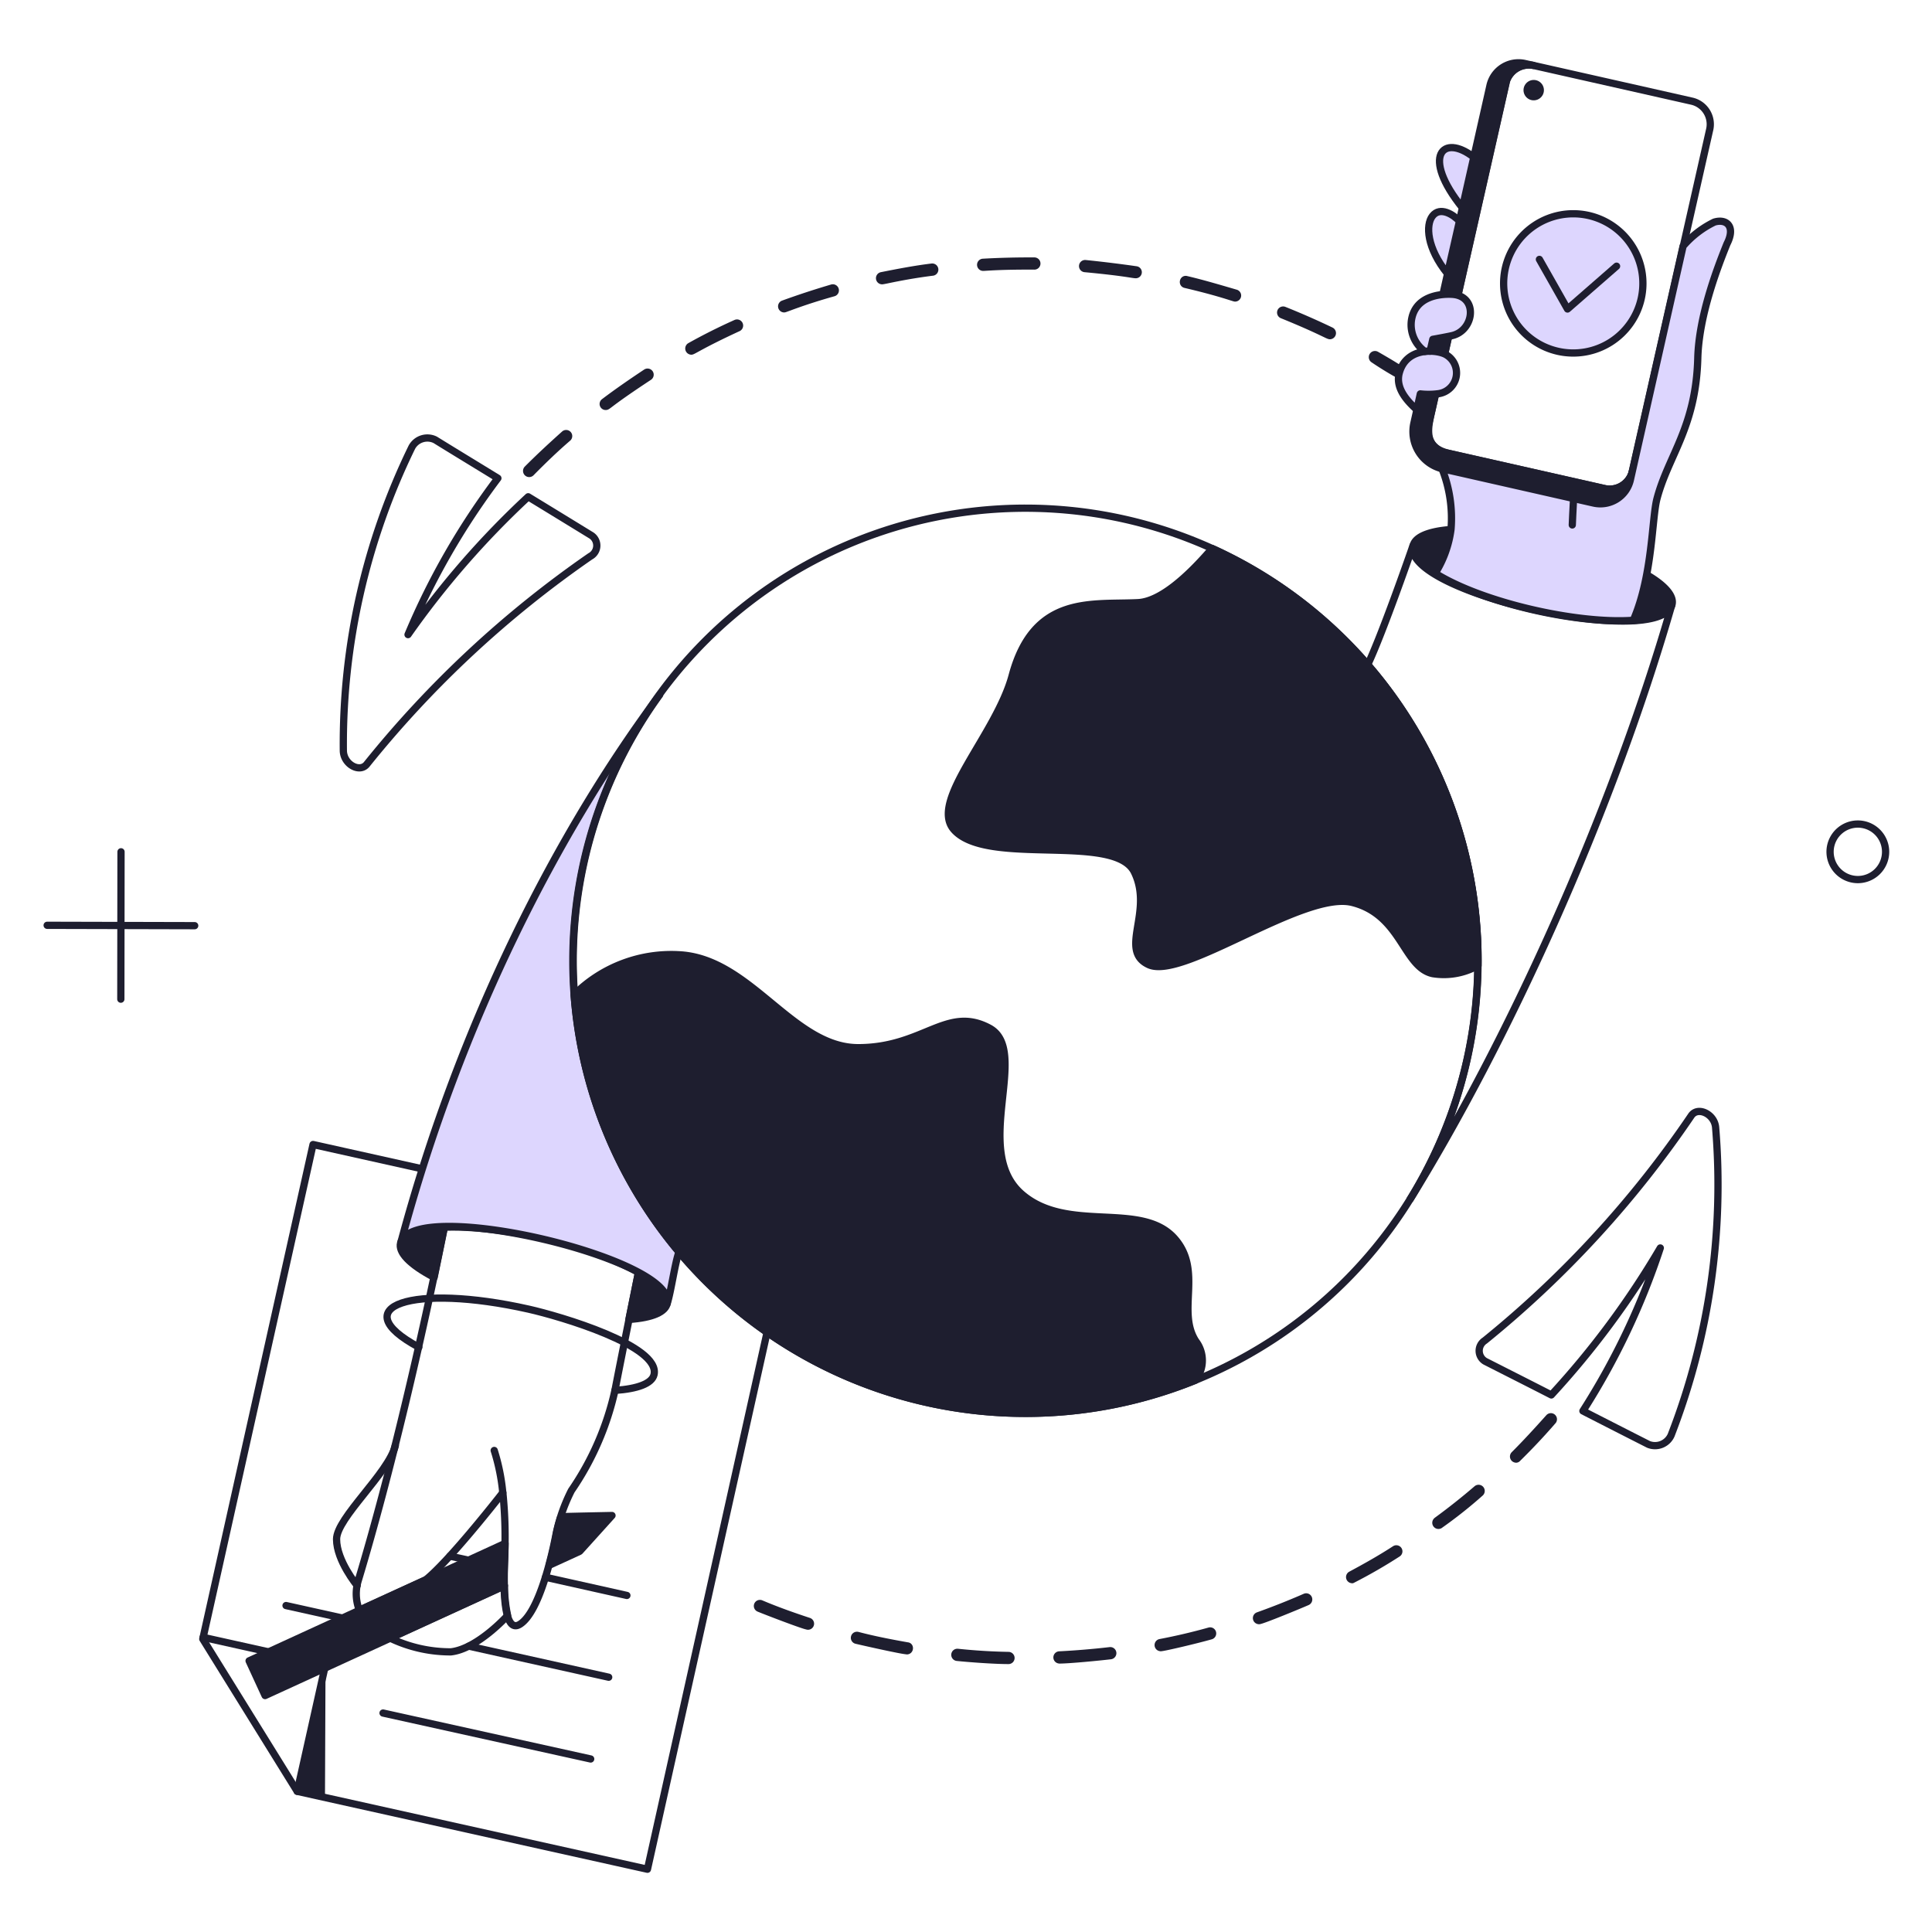 <svg xmlns="http://www.w3.org/2000/svg" fill="none" viewBox="0.125 0.125 199.75 199.75" stroke-width="0.75"><g id="asynchronous-work--work-asynchronous"><g id="hand 2"><path id="Vector" fill="#1e1e2f" d="m33.782 172.222-2.926 13.109 2.869.627.057-13.736Z"></path><path id="Vector_2" stroke="#1e1e2f" stroke-linecap="round" stroke-linejoin="round" d="m30.856 185.331 36.21 8.055 14.268-64.043-48.844-10.886-11.4 51.124 9.766 15.75Z"></path><path id="Vector_3" fill="#1e1e2f" d="m45.01 132.193 1.064-5.186c-5.45.202-6.284 2.449-1.064 5.186Z"></path><path id="Vector_4" stroke="#1e1e2f" stroke-linecap="round" stroke-linejoin="round" d="m45.01 132.193 1.064-5.186c-5.45.202-6.284 2.449-1.064 5.186Z"></path><path id="Vector_5" fill="#1e1e2f" d="m66.136 131.68-.988 4.864c5.003-.337 5.23-2.525.988-4.864Z"></path><path id="Vector_6" stroke="#1e1e2f" stroke-linecap="round" stroke-linejoin="round" d="m66.136 131.68-.988 4.864c5.003-.337 5.23-2.525.988-4.864Z"></path><path id="Vector_7" stroke="#1e1e2f" stroke-linecap="round" stroke-linejoin="round" d="M66.136 131.68c-2.458 12.21-2.407 12.12-2.436 12.22a29.587 29.587 0 0 1-4.5 10.335 18.35 18.35 0 0 0-1.558 4.369c-.444 2.326-1.751 8.155-3.743 9.442-1.844 1.192-1.713-4.493-1.615-6.687a44.307 44.307 0 0 0-.171-6.915c-.722.931-5.623 7.143-7.98 9.024l-6.855 3.132a4.649 4.649 0 0 1-.114-3.058c3.348-11.111 6.573-25.021 8.89-36.533 5.586-.23 14.838 1.726 20.082 4.671Z"></path><path id="Vector_8" stroke="#1e1e2f" stroke-linecap="round" stroke-linejoin="round" d="m52.286 164.072-11.835 5.414a14.437 14.437 0 0 0 6.288 1.425c2.754-.3 5.87-3.762 5.87-3.762a14.408 14.408 0 0 1-.323-3.077v0Z"></path><path id="Vector_9" stroke="#1e1e2f" stroke-linecap="round" stroke-linejoin="round" d="M37.05 164.053s-2.128-2.565-2.128-4.788c0-2.2 5.376-6.839 6.079-9.689"></path><path id="Vector_10" fill="#1e1e2f" d="m52.343 159.7-26.464 12.14 1.653 3.59 24.735-11.341c-.042-1.921.076-2.666.076-4.389Z"></path><path id="Vector_11" stroke="#1e1e2f" stroke-linecap="round" stroke-linejoin="round" d="m52.343 159.7-26.464 12.14 1.653 3.59 24.735-11.341c-.042-1.921.076-2.666.076-4.389Z"></path><path id="Vector_12" fill="#1e1e2f" d="M58.062 157.08c-.608 2.014-.285 1.691-1.159 4.883l3.153-1.444 3.344-3.705c-5.724.131-4.858.053-5.338.266Z"></path><path id="Vector_13" stroke="#1e1e2f" stroke-linecap="round" stroke-linejoin="round" d="M58.062 157.08c-.608 2.014-.285 1.691-1.159 4.883l3.153-1.444 3.344-3.705c-5.724.131-4.858.053-5.338.266Z"></path><path id="Vector_14" fill="#ddd6fe" d="M70.335 129.533a46.777 46.777 0 0 1-2.014-57.564c-10.43 13.982-20.632 33.76-26.75 56.614 1.515-4.732 28.562 1.721 27.529 6.327.4-1.197.8-4.199 1.235-5.377Z"></path><path id="Vector_15" stroke="#1e1e2f" stroke-linecap="round" stroke-linejoin="round" d="M70.335 129.533a46.777 46.777 0 0 1-2.014-57.564c-10.43 13.982-20.632 33.76-26.75 56.614 1.515-4.732 28.562 1.721 27.529 6.327.4-1.197.8-4.199 1.235-5.377Z"></path><path id="Vector_16" stroke="#1e1e2f" stroke-linecap="round" stroke-linejoin="round" d="m61.196 181.987-21.467-4.75"></path><path id="Vector_17" stroke="#1e1e2f" stroke-linecap="round" stroke-linejoin="round" d="m35.511 167.415-5.813-1.291"></path><path id="Vector_18" stroke="#1e1e2f" stroke-linecap="round" stroke-linejoin="round" d="M63.058 173.533 48.6 170.322"></path><path id="Vector_19" stroke="#1e1e2f" stroke-linecap="round" stroke-linejoin="round" d="m48.563 161.431-1.92-.418"></path><path id="Vector_20" stroke="#1e1e2f" stroke-linecap="round" stroke-linejoin="round" d="m64.939 165.079-8.416-1.881"></path><path id="Vector_21" stroke="#1e1e2f" stroke-linecap="round" stroke-linejoin="round" d="M52.109 154.46a20.956 20.956 0 0 0-.887-4.371"></path><path id="Vector_22" stroke="#1e1e2f" stroke-linecap="round" stroke-linejoin="round" d="M63.7 143.877c2.318-.152 3.839-.7 4.047-1.634.666-2.984-9.7-6.031-12.957-6.763-12.025-2.708-19.21-.294-11.361 3.932"></path><path id="Vector_23" stroke="#1e1e2f" stroke-linecap="round" stroke-linejoin="round" d="m30.856 185.331 2.837-12.708m-12.564-3.213 6.811 1.514"></path></g><g id="sending"><path id="Vector_24" stroke="#1e1e2f" stroke-linecap="round" stroke-linejoin="round" d="M171.784 129.153a74.555 74.555 0 0 1-8 16.852c2.261 1.158 4.522 2.31 6.782 3.457a1.822 1.822 0 0 0 2.337-.95 71.628 71.628 0 0 0 4.6-31.822c-.112-1.387-1.854-2.217-2.527-1.2a107.67 107.67 0 0 1-21.335 23.234 1.258 1.258 0 0 0 .038 2.147c2.295 1.166 4.579 2.318 6.839 3.477a88.43 88.43 0 0 0 11.266-15.195v0Z"></path><path id="Vector_25" stroke="#1e1e2f" stroke-linecap="round" stroke-linejoin="round" d="M38.057 79.13a109.454 109.454 0 0 1 23.1-21.486 1.259 1.259 0 0 0 .133-2.146 2693.574 2693.574 0 0 0-6.554-4.01 90.05 90.05 0 0 0-12.424 14.25A74.988 74.988 0 0 1 51.6 49.57c-2.165-1.33-4.338-2.648-6.478-3.97a1.829 1.829 0 0 0-2.413.759 69.961 69.961 0 0 0-7.086 31.366c.011 1.406 1.69 2.354 2.434 1.406Z"></path><path id="Vector_26" fill="#1e1e2f" d="M104.379 171.8c-1.387 0-3.9-.179-5.3-.323a.268.268 0 0 1-.096-.03.262.262 0 0 1-.102-.351.252.252 0 0 1 .155-.123.244.244 0 0 1 .1-.009c1.727.181 3.5.294 5.243.323a.258.258 0 0 1 .192.444.263.263 0 0 1-.192.069Zm5.282-.057a.257.257 0 0 1-.019-.513 81.655 81.655 0 0 0 5.243-.437.256.256 0 0 1 .23.418.27.27 0 0 1-.077.065.269.269 0 0 1-.096.03c-1.121.133-4.256.441-5.281.441v-.004Zm-15.769-.95c-.463 0-4.485-.906-5.224-1.083a.251.251 0 0 1-.163-.118.251.251 0 0 1-.028-.198.25.25 0 0 1 .124-.158.242.242 0 0 1 .098-.03.251.251 0 0 1 .102.01c1.684.442 3.419.779 5.148 1.083.285.023.251.501-.057.501v-.007Zm26.236-.323a.268.268 0 0 1-.172-.067.26.26 0 0 1-.083-.164.259.259 0 0 1 .198-.282 61.085 61.085 0 0 0 5.111-1.2.255.255 0 0 1 .281.373.258.258 0 0 1-.148.121c-1.442.414-4.872 1.223-5.187 1.223v-.004Zm-36.476-2.223c-.323 0-4.449-1.588-5.053-1.843a.254.254 0 1 1 .19-.474c1.607.682 3.267 1.272 4.939 1.823a.253.253 0 0 1-.076.498v-.004Zm46.64-.57a.256.256 0 0 1-.095-.494 76.101 76.101 0 0 0 4.883-1.937.258.258 0 0 1 .327.139.26.26 0 0 1-.118.336c-.589.266-4.689 1.96-4.997 1.96v-.004Zm9.633-4.236a.26.26 0 0 1-.16-.058.258.258 0 0 1-.073-.314.26.26 0 0 1 .119-.122c1.536-.822 3.087-1.695 4.54-2.641a.273.273 0 0 1 .095-.039.266.266 0 0 1 .196.044c.028.02.052.046.069.075a.253.253 0 0 1-.016.29.25.25 0 0 1-.078.067 53.482 53.482 0 0 1-4.692 2.702v-.004Zm8.777-6.1a66.791 66.791 0 0 0 4.122-3.267.242.242 0 0 1 .09-.05.25.25 0 0 1 .102-.012.256.256 0 0 1 .179.091.253.253 0 0 1 .062.191.26.26 0 0 1-.091.18 46.966 46.966 0 0 1-4.141 3.286.244.244 0 0 1-.093.055.26.26 0 0 1-.211-.016.28.28 0 0 1-.083-.07.294.294 0 0 1-.048-.097.266.266 0 0 1 .11-.286l.002-.005Zm8.169-6.364a.263.263 0 0 1-.235-.158.26.26 0 0 1 .045-.279c1.235-1.235 2.431-2.544 3.59-3.838a.255.255 0 0 1 .371-.03.274.274 0 0 1 .061.083.256.256 0 0 1-.052.289 65.807 65.807 0 0 1-3.628 3.857.197.197 0 0 1-.152.081v-.005Z"></path><path id="Vector_27" stroke="#1e1e2f" stroke-linecap="round" stroke-linejoin="round" d="M104.379 171.8c-1.387 0-3.9-.179-5.3-.323a.268.268 0 0 1-.096-.03.262.262 0 0 1-.102-.351.252.252 0 0 1 .155-.123.244.244 0 0 1 .1-.009c1.727.181 3.5.294 5.243.323a.258.258 0 0 1 .192.444.263.263 0 0 1-.192.069v0Zm5.282-.057a.257.257 0 0 1-.019-.513 81.655 81.655 0 0 0 5.243-.437.256.256 0 0 1 .23.418.27.27 0 0 1-.077.065.269.269 0 0 1-.096.03c-1.121.133-4.256.441-5.281.441v-.004Zm-15.769-.95c-.463 0-4.485-.906-5.224-1.083a.251.251 0 0 1-.163-.118.251.251 0 0 1-.028-.198.25.25 0 0 1 .124-.158.242.242 0 0 1 .098-.03.251.251 0 0 1 .102.01c1.684.442 3.419.779 5.148 1.083.285.023.251.501-.057.501v-.007Zm26.236-.323a.268.268 0 0 1-.172-.067.26.26 0 0 1-.083-.164.259.259 0 0 1 .198-.282 61.085 61.085 0 0 0 5.111-1.2.255.255 0 0 1 .281.373.258.258 0 0 1-.148.121c-1.442.414-4.872 1.223-5.187 1.223v-.004Zm-36.476-2.223c-.323 0-4.449-1.588-5.053-1.843a.254.254 0 1 1 .19-.474c1.607.682 3.267 1.272 4.939 1.823a.253.253 0 0 1-.076.498v-.004Zm46.64-.57a.256.256 0 0 1-.095-.494 76.101 76.101 0 0 0 4.883-1.937.258.258 0 0 1 .327.139.26.26 0 0 1-.118.336c-.589.266-4.689 1.96-4.997 1.96v-.004Zm9.633-4.236a.26.26 0 0 1-.16-.058.258.258 0 0 1-.073-.314.26.26 0 0 1 .119-.122c1.536-.822 3.087-1.695 4.54-2.641a.273.273 0 0 1 .095-.039.266.266 0 0 1 .196.044c.028.02.052.046.069.075a.253.253 0 0 1-.016.29.25.25 0 0 1-.078.067 53.482 53.482 0 0 1-4.692 2.702v-.004Zm8.777-6.1a66.791 66.791 0 0 0 4.122-3.267.242.242 0 0 1 .09-.05.25.25 0 0 1 .102-.012.256.256 0 0 1 .179.091.253.253 0 0 1 .062.191.26.26 0 0 1-.091.18 46.966 46.966 0 0 1-4.141 3.286.244.244 0 0 1-.093.055.26.26 0 0 1-.211-.016.28.28 0 0 1-.083-.07.294.294 0 0 1-.048-.097.266.266 0 0 1 .11-.286l.002-.005Zm8.169-6.364a.263.263 0 0 1-.235-.158.26.26 0 0 1 .045-.279c1.235-1.235 2.431-2.544 3.59-3.838a.255.255 0 0 1 .371-.03.274.274 0 0 1 .061.083.256.256 0 0 1-.052.289 65.807 65.807 0 0 1-3.628 3.857.197.197 0 0 1-.152.081v-.005Z"></path><path id="Vector_28" fill="#1e1e2f" d="M54.832 49.076a.263.263 0 0 1-.19-.437c1.24-1.249 2.544-2.451 3.857-3.628a.256.256 0 0 1 .342.38c-1.319 1.131-2.594 2.365-3.819 3.609a.268.268 0 0 1-.19.076Zm7.922-6.934a.25.25 0 0 1-.152-.456c1.406-1.064 2.87-2.069 4.332-3.04a.26.26 0 0 1 .285.437c-4.229 2.783-4.229 3.059-4.465 3.059Zm82.546-2.964a35.755 35.755 0 0 1-3.154-1.9.265.265 0 0 1-.091-.359.264.264 0 0 1 .357-.097c1.026.589 2.068 1.192 3.04 1.862.047.033.082.08.1.134.019.055.02.113.003.168a.275.275 0 0 1-.255.192Zm-73.693-2.755a.266.266 0 0 1-.133-.493 59.363 59.363 0 0 1 4.731-2.375.26.26 0 1 1 .209.475c-3.705 1.709-4.639 2.393-4.807 2.393Zm66.019-1.595c-.2 0-1.088-.591-4.921-2.147a.26.26 0 0 1-.17-.236.248.248 0 0 1 .074-.186.251.251 0 0 1 .186-.075c.035 0 .069.008.1.022a81.036 81.036 0 0 1 4.845 2.128c.051.027.091.07.114.123a.26.26 0 0 1-.071.31.262.262 0 0 1-.157.061ZM81.2 32.054a.257.257 0 0 1-.225-.38.256.256 0 0 1 .13-.114 85.576 85.576 0 0 1 5.035-1.653.257.257 0 1 1 .133.494c-3.28.922-4.947 1.653-5.073 1.653Zm46.622-1.121c-.121 0-1.54-.56-5.149-1.406-.323-.076-.209-.589.114-.494 1.71.4 3.409.912 5.111 1.406a.255.255 0 0 1 .173.279.255.255 0 0 1-.248.215h-.001Zm-36.5-1.786a.26.26 0 0 1-.057-.513c1.714-.341 3.475-.681 5.225-.893a.26.26 0 0 1 .076.513c-3.038.38-5.017.893-5.239.893h-.005Zm26.237-.627c-.319 0-1.166-.243-5.263-.627a.255.255 0 0 1-.237-.276.255.255 0 0 1 .275-.237c1.746.179 3.51.394 5.263.646a.248.248 0 0 1 .131.424.252.252 0 0 1-.164.07h-.005Zm-15.788-.76a.257.257 0 0 1-.019-.513c1.748-.1 3.534-.142 5.3-.133a.256.256 0 0 1 .273.256.256.256 0 0 1-.273.257c-3.642-.019-5.01.133-5.276.133h-.005Z"></path><path id="Vector_29" stroke="#1e1e2f" stroke-linecap="round" stroke-linejoin="round" d="M54.832 49.076a.263.263 0 0 1-.19-.437c1.24-1.249 2.544-2.451 3.857-3.628a.256.256 0 0 1 .342.38c-1.319 1.131-2.594 2.365-3.819 3.609a.268.268 0 0 1-.19.076v0Zm7.922-6.934a.25.25 0 0 1-.152-.456c1.406-1.064 2.87-2.069 4.332-3.04a.26.26 0 0 1 .285.437c-4.229 2.783-4.229 3.059-4.465 3.059Zm82.546-2.964a35.755 35.755 0 0 1-3.154-1.9.265.265 0 0 1-.091-.359.264.264 0 0 1 .357-.097c1.026.589 2.068 1.192 3.04 1.862.047.033.082.08.1.134.019.055.02.113.003.168a.275.275 0 0 1-.255.192v0Zm-73.693-2.755a.266.266 0 0 1-.133-.493 59.363 59.363 0 0 1 4.731-2.375.26.26 0 1 1 .209.475c-3.705 1.709-4.639 2.393-4.807 2.393Zm66.019-1.595c-.2 0-1.088-.591-4.921-2.147a.26.26 0 0 1-.17-.236.248.248 0 0 1 .074-.186.251.251 0 0 1 .186-.075c.035 0 .069.008.1.022a81.036 81.036 0 0 1 4.845 2.128c.051.027.091.07.114.123a.26.26 0 0 1-.071.31.262.262 0 0 1-.157.061v0ZM81.2 32.054a.257.257 0 0 1-.225-.38.256.256 0 0 1 .13-.114 85.576 85.576 0 0 1 5.035-1.653.257.257 0 1 1 .133.494c-3.28.922-4.947 1.653-5.073 1.653Zm46.622-1.121c-.121 0-1.54-.56-5.149-1.406-.323-.076-.209-.589.114-.494 1.71.4 3.409.912 5.111 1.406a.255.255 0 0 1 .173.279.255.255 0 0 1-.248.215h-.001Zm-36.5-1.786a.26.26 0 0 1-.057-.513c1.714-.341 3.475-.681 5.225-.893a.26.26 0 0 1 .076.513c-3.038.38-5.017.893-5.239.893h-.005Zm26.237-.627c-.319 0-1.166-.243-5.263-.627a.255.255 0 0 1-.237-.276.255.255 0 0 1 .275-.237c1.746.179 3.51.394 5.263.646a.248.248 0 0 1 .131.424.252.252 0 0 1-.164.07h-.005Zm-15.788-.76a.257.257 0 0 1-.019-.513c1.748-.1 3.534-.142 5.3-.133a.256.256 0 0 1 .273.256.256.256 0 0 1-.273.257c-3.642-.019-5.01.133-5.276.133h-.005Z"></path></g><g id="world"><path id="Vector_30" fill="#1e1e2f" d="M125.448 56.827c-2.508 2.926-5.339 5.472-7.637 5.605-4.788.247-10.772-.855-13.033 7.523-1.634 6.1-8.644 13-6.022 15.958 3.419 3.857 16.661.266 18.656 4.389 1.995 4.1-1.653 8.093 1.463 9.556 3.533 1.672 16.072-7.713 21.087-6.421 5.073 1.292 5.244 6.687 8.284 7.352a7.176 7.176 0 0 0 4.692-.836 46.83 46.83 0 0 0-27.49-43.126Z"></path><path id="Vector_31" fill="#1e1e2f" d="M123.757 138.785c-2-3.1.722-7.238-2.147-10.563-3.438-3.989-11.076-.494-15.863-4.654-5.244-4.56.969-14.838-3.344-17.156-4.407-2.355-6.8 2.033-13.546 2.033-6.725 0-11.056-9.081-18.333-9.594a14.21 14.21 0 0 0-11.037 4.123 46.806 46.806 0 0 0 21.991 36.245 46.806 46.806 0 0 0 42.241 3.613 3.288 3.288 0 0 0 .038-4.047Z"></path><path id="Vector_32" stroke="#1e1e2f" stroke-linecap="round" stroke-linejoin="round" d="M106.146 52.667a46.793 46.793 0 1 0-.002 93.586 46.793 46.793 0 0 0 .002-93.586v0Z"></path><path id="Vector_33" stroke="#1e1e2f" stroke-linecap="round" stroke-linejoin="round" d="M125.448 56.827c-2.508 2.926-5.339 5.472-7.637 5.605-4.788.247-10.772-.855-13.033 7.523-1.634 6.1-8.644 13-6.022 15.958 3.419 3.857 16.661.266 18.656 4.389 1.995 4.1-1.653 8.093 1.463 9.556 3.533 1.672 16.072-7.713 21.087-6.421 5.073 1.292 5.244 6.687 8.284 7.352a7.176 7.176 0 0 0 4.692-.836 46.83 46.83 0 0 0-27.49-43.126v0Z"></path><path id="Vector_34" stroke="#1e1e2f" stroke-linecap="round" stroke-linejoin="round" d="M123.757 138.785c-2-3.1.722-7.238-2.147-10.563-3.438-3.989-11.076-.494-15.863-4.654-5.244-4.56.969-14.838-3.344-17.156-4.407-2.355-6.8 2.033-13.546 2.033-6.725 0-11.056-9.081-18.333-9.594a14.21 14.21 0 0 0-11.037 4.123 46.806 46.806 0 0 0 21.991 36.245 46.806 46.806 0 0 0 42.241 3.613 3.288 3.288 0 0 0 .038-4.047Z"></path></g><g id="elements"><path id="Vector_35" stroke="#1e1e2f" stroke-linecap="round" stroke-linejoin="round" d="M192.131 85.325a2.87 2.87 0 1 1 .001 5.738 2.87 2.87 0 0 1-.001-5.738v0Z"></path><path id="Vector_36" stroke="#1e1e2f" stroke-linecap="round" stroke-linejoin="round" d="m12.637 88.193-.019 15.237"></path><path id="Vector_37" stroke="#1e1e2f" stroke-linecap="round" stroke-linejoin="round" d="M20.255 95.831 5 95.793"></path></g><g id="hand 1"><path id="Vector_38" stroke="#1e1e2f" stroke-linecap="round" stroke-linejoin="round" d="M175.052 10.586 158.714 6.9a2.455 2.455 0 0 0-2.85 1.6l-8.036 35.527a2.34 2.34 0 0 0 1.862 2.925l16.319 3.686a2.42 2.42 0 0 0 2.525-.972 2.42 2.42 0 0 0 .382-.871l7.984-35.321a2.45 2.45 0 0 0-1.848-2.888v0Z"></path><path id="Vector_39" stroke="#1e1e2f" stroke-linecap="round" stroke-linejoin="round" d="M145.928 124.1c9.784-15.769 20.67-39.307 27.034-61.4-1.449 4.54-27.85-1.313-26.749-6.155-.4 1.177-3.249 9.308-4.693 12.329a46.81 46.81 0 0 1 4.408 55.226v0Z"></path><path id="Vector_40" fill="#1e1e2f" d="M170.378 59.544a21.725 21.725 0 0 1-1.386 4.73c4.984-.374 5.24-2.482 1.386-4.73Z"></path><path id="Vector_41" stroke="#1e1e2f" stroke-linecap="round" stroke-linejoin="round" d="M170.378 59.544a21.725 21.725 0 0 1-1.386 4.73c4.984-.374 5.24-2.482 1.386-4.73Z"></path><path id="Vector_42" fill="#1e1e2f" d="M148.512 59.411a11.413 11.413 0 0 0 1.634-4.54c-4.765.363-5.078 2.392-1.634 4.54Z"></path><path id="Vector_43" stroke="#1e1e2f" stroke-linecap="round" stroke-linejoin="round" d="M148.512 59.411a11.413 11.413 0 0 0 1.634-4.54c-4.765.363-5.078 2.392-1.634 4.54Z"></path><path id="Vector_44" fill="#1e1e2f" d="M166.009 50.634 149.935 47c-2.791-.63-2.14-2.76-1.746-4.52l7.694-33.98a2.455 2.455 0 0 1 2.78-1.611l-.861-.193a3.025 3.025 0 0 0-3.629 2.279l-7.865 34.9a3.961 3.961 0 0 0 2.983 4.73l15.616 3.534a3.167 3.167 0 0 0 3.8-2.394l.209-.931a2.432 2.432 0 0 1-2.907 1.82Z"></path><path id="Vector_45" stroke="#1e1e2f" stroke-linecap="round" stroke-linejoin="round" d="M166.009 50.634 149.935 47c-2.791-.63-2.14-2.76-1.746-4.52l7.694-33.98a2.455 2.455 0 0 1 2.78-1.611l-.861-.193a3.025 3.025 0 0 0-3.629 2.279l-7.865 34.9a3.961 3.961 0 0 0 2.983 4.73l15.616 3.534a3.167 3.167 0 0 0 3.8-2.394l.209-.931a2.432 2.432 0 0 1-2.907 1.82Z"></path><path id="Vector_46" fill="#1e1e2f" d="M158.163 9.028a.673.673 0 0 0-.058.75.67.67 0 0 0 .671.34.678.678 0 1 0-.613-1.09Z"></path><path id="Vector_47" stroke="#1e1e2f" stroke-linecap="round" stroke-linejoin="round" d="M158.163 9.028a.673.673 0 0 0-.058.75.67.67 0 0 0 .671.34.678.678 0 1 0-.613-1.09Z"></path><path id="Vector_48" fill="#ddd6fe" d="M177.37 23.087a10.023 10.023 0 0 0-3.23 2.488l-5.452 24.166a3.18 3.18 0 0 1-3.8 2.394l-15.673-3.553a13.912 13.912 0 0 1 .931 6.27 11.295 11.295 0 0 1-1.634 4.54c4.806 3.02 14.647 5.282 20.48 4.864 2.013-4.62 1.911-10.563 2.45-12.577 1.178-4.464 4.028-7.371 4.218-14.534.114-4.331 1.976-9.233 3.021-11.816.912-1.786-.038-2.622-1.311-2.242Z"></path><path id="Vector_49" stroke="#1e1e2f" stroke-linecap="round" stroke-linejoin="round" d="M177.37 23.087a10.023 10.023 0 0 0-3.23 2.488l-5.452 24.166a3.18 3.18 0 0 1-3.8 2.394l-15.673-3.553a13.912 13.912 0 0 1 .931 6.27 11.295 11.295 0 0 1-1.634 4.54c4.806 3.02 14.647 5.282 20.48 4.864 2.013-4.62 1.911-10.563 2.45-12.577 1.178-4.464 4.028-7.371 4.218-14.534.114-4.331 1.976-9.233 3.021-11.816.912-1.786-.038-2.622-1.311-2.242Z"></path><path id="Vector_50" fill="#ddd6fe" d="M151.323 21.605c-4.3-5.325-2.027-7.733 1.178-5.225l-1.178 5.225Z"></path><path id="Vector_51" stroke="#1e1e2f" stroke-linecap="round" stroke-linejoin="round" d="M151.323 21.605c-4.3-5.325-2.027-7.733 1.178-5.225l-1.178 5.225Z"></path><path id="Vector_52" fill="#ddd6fe" d="M149.785 28.425c-2.147-2.659-2.281-5.035-1.558-5.965.8-1.027 2.184-.133 2.792.532l-1.234 5.433Z"></path><path id="Vector_53" stroke="#1e1e2f" stroke-linecap="round" stroke-linejoin="round" d="M149.785 28.425c-2.147-2.659-2.281-5.035-1.558-5.965.8-1.027 2.184-.133 2.792.532l-1.234 5.433Z"></path><path id="Vector_54" fill="#ddd6fe" d="M169.809 31.009a7.202 7.202 0 0 1-13.112 2.26 7.203 7.203 0 0 1 3.508-10.565 7.201 7.201 0 0 1 9.604 8.305Z"></path><path id="Vector_55" stroke="#1e1e2f" stroke-linecap="round" stroke-linejoin="round" d="M169.809 31.009a7.202 7.202 0 0 1-13.112 2.26 7.203 7.203 0 0 1 3.508-10.565 7.201 7.201 0 0 1 9.604 8.305Z"></path><path id="Vector_56" fill="#ddd6fe" d="M149.5 36.727c-1.083-.493-3.971-.645-4.693 1.919-.418 1.463.589 2.755 1.805 3.838l.361-1.634c.619.07 1.244.063 1.862-.02a2.169 2.169 0 0 0 1.853-1.805 2.175 2.175 0 0 0-1.188-2.298Z"></path><path id="Vector_57" stroke="#1e1e2f" stroke-linecap="round" stroke-linejoin="round" d="M149.5 36.727c-1.083-.493-3.971-.645-4.693 1.919-.418 1.463.589 2.755 1.805 3.838l.361-1.634c.619.07 1.244.063 1.862-.02a2.169 2.169 0 0 0 1.853-1.805 2.175 2.175 0 0 0-1.188-2.298v0Z"></path><path id="Vector_58" fill="#ddd6fe" d="M147.448 36.461a3.38 3.38 0 0 1-1.406-3.134c.329-2.6 2.983-2.831 4.179-2.774 2.774.133 2.358 3.749.019 4.275-.512.115-1.519.3-1.975.38l-.285 1.234a1.667 1.667 0 0 0-.532.019Z"></path><path id="Vector_59" stroke="#1e1e2f" stroke-linecap="round" stroke-linejoin="round" d="M147.448 36.461a3.38 3.38 0 0 1-1.406-3.134c.329-2.6 2.983-2.831 4.179-2.774 2.774.133 2.358 3.749.019 4.275-.512.115-1.519.3-1.975.38l-.285 1.234a1.667 1.667 0 0 0-.532.019v0Z"></path><path id="Vector_60" stroke="#1e1e2f" stroke-linecap="round" stroke-linejoin="round" d="M162.684 54.4s.076-1.824.133-2.717"></path><path id="Vector_61" stroke="#1e1e2f" stroke-linecap="round" stroke-linejoin="round" d="m159.284 26.943 2.906 5.13 5.073-4.427"></path></g></g></svg>